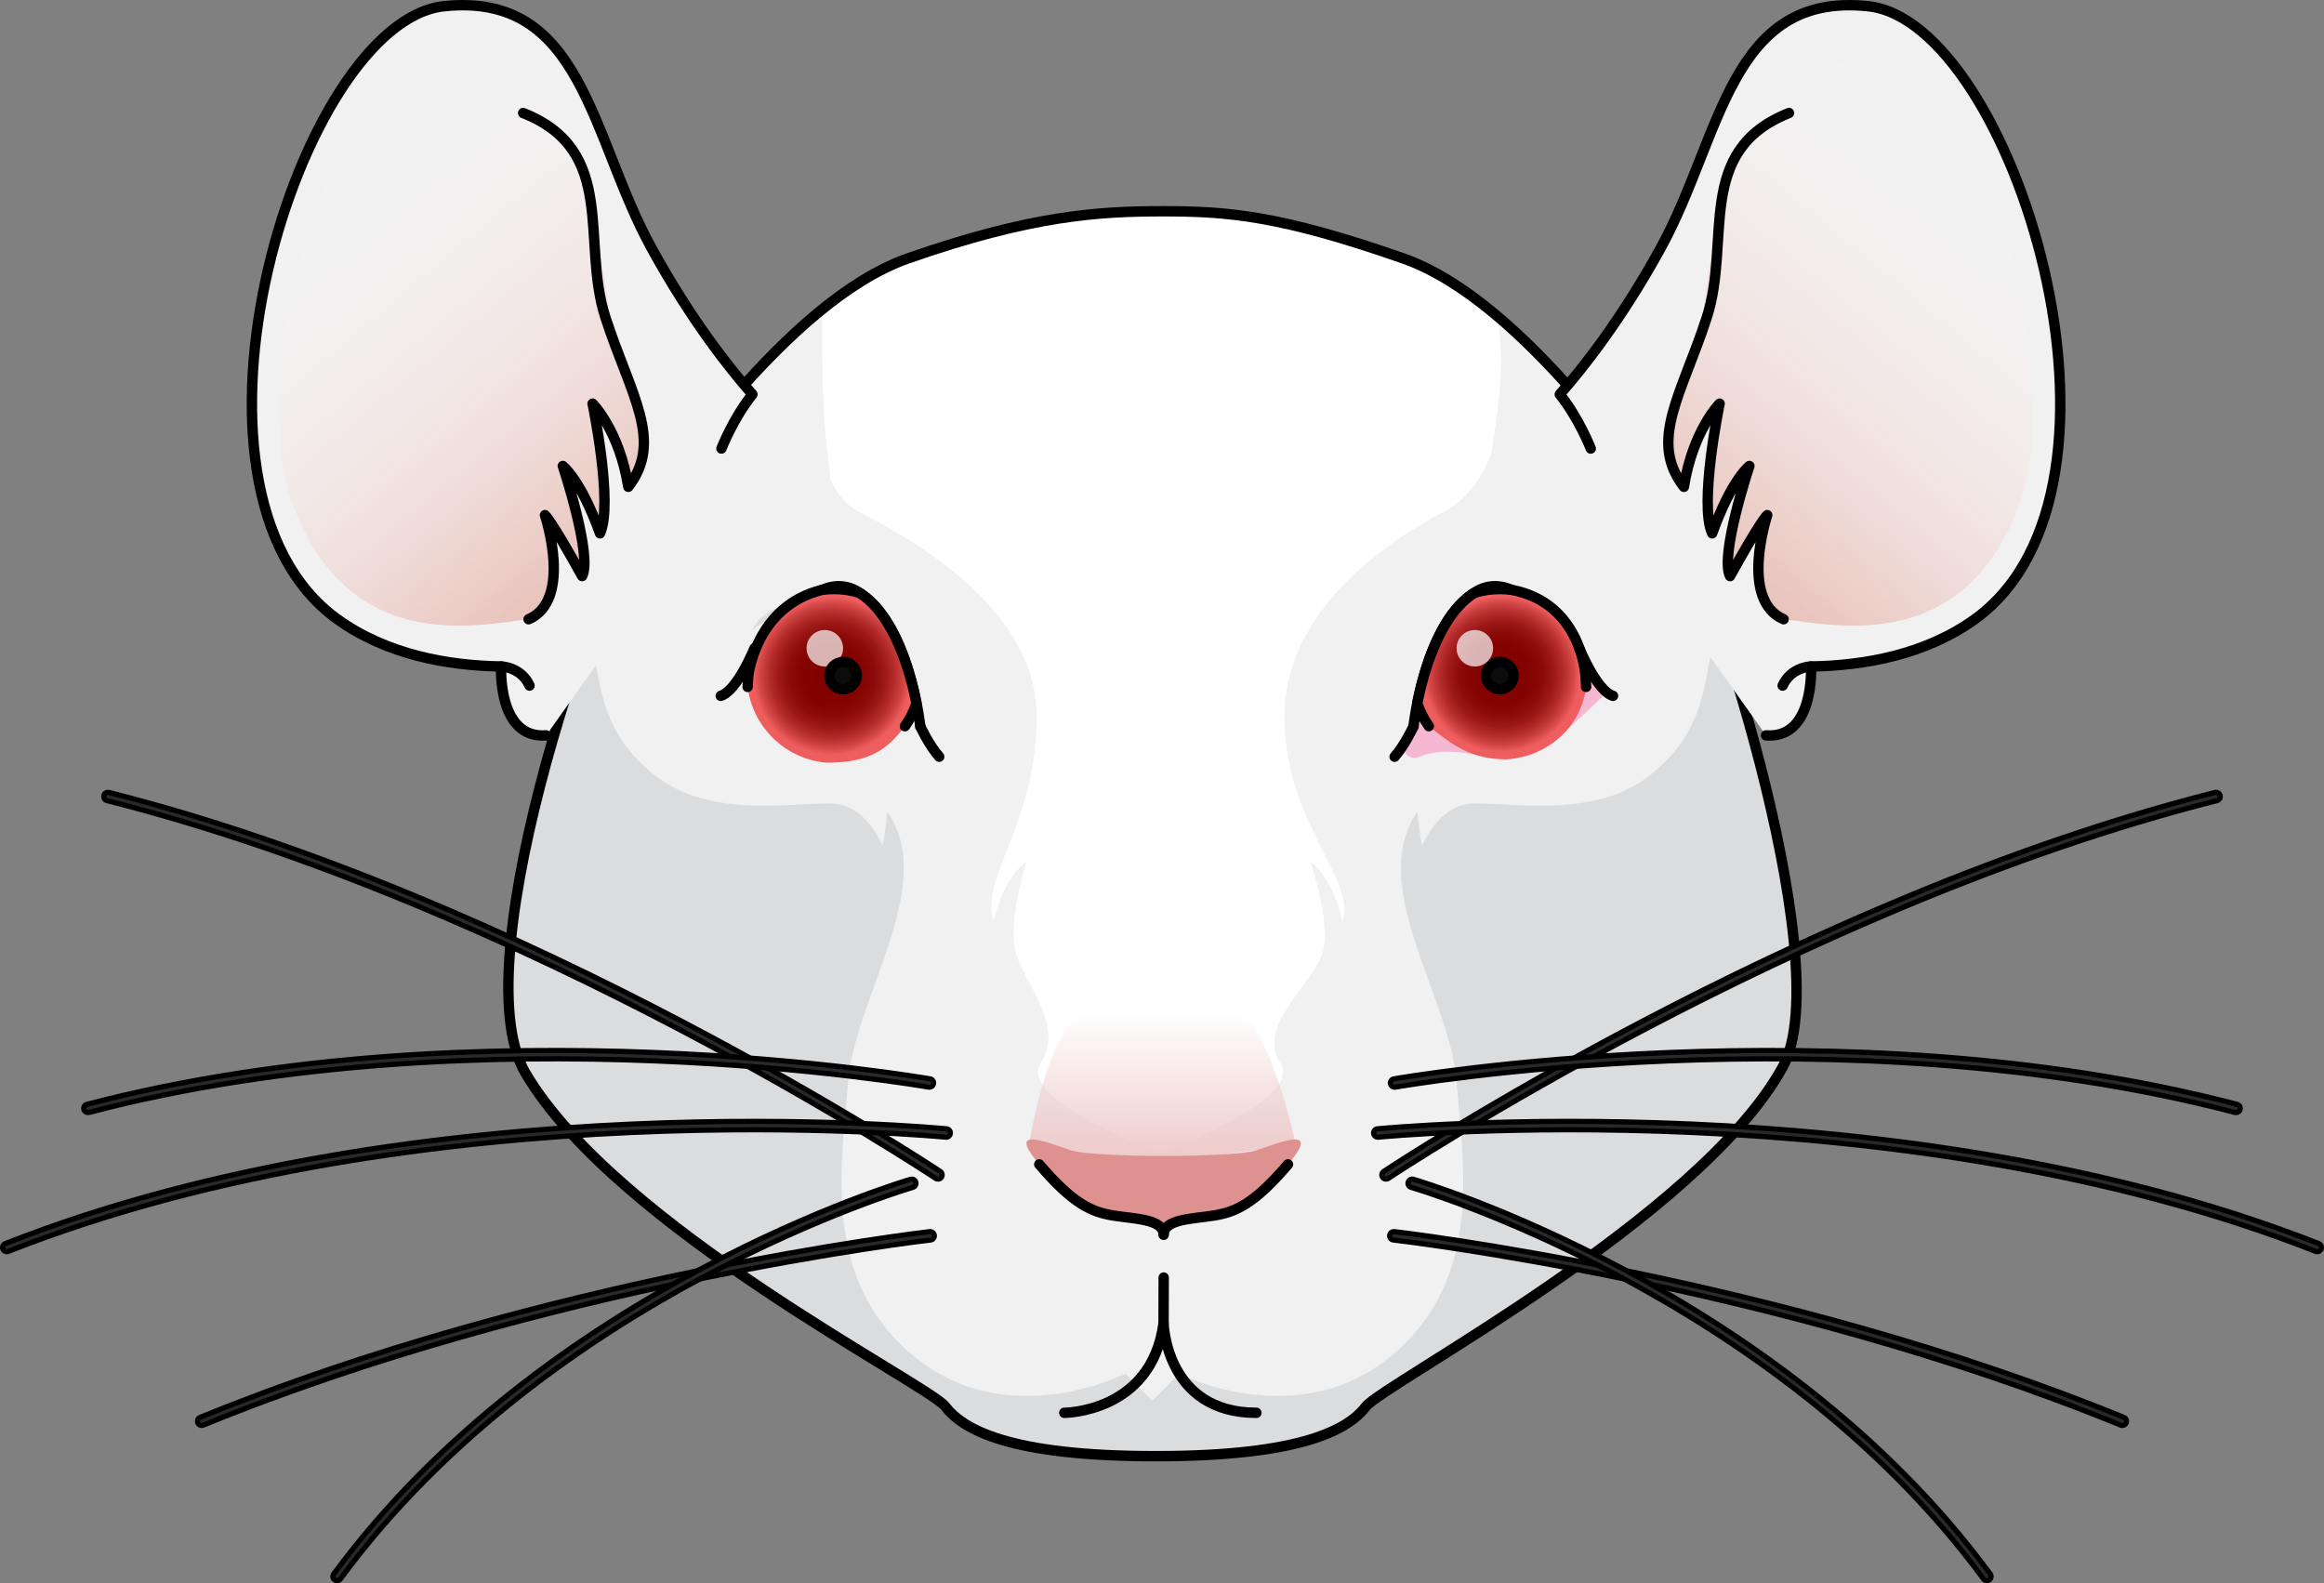 <?xml version="1.0" encoding="utf-8"?>
<!-- Generator: Adobe Illustrator 16.0.0, SVG Export Plug-In . SVG Version: 6.00 Build 0)  -->
<!DOCTYPE svg PUBLIC "-//W3C//DTD SVG 1.1//EN" "http://www.w3.org/Graphics/SVG/1.1/DTD/svg11.dtd">
<svg version="1.1" id="Layer_1" xmlns="http://www.w3.org/2000/svg" xmlns:xlink="http://www.w3.org/1999/xlink" x="0px" y="0px"
	 width="223.687px" height="152.4px" viewBox="0 0 223.687 152.4" enable-background="new 0 0 223.687 152.4" xml:space="preserve">
<rect x="0" y="0" width="223.687" height="152.4" fill="#808080" stroke="none"/>
<g>
	<path fill="#F1F1F2" d="M111.946,20.336c6.218,0,11.243,0.393,23.09,4.528c11.849,4.138,23.569,22.255,26.083,24.956
		c2.512,2.697,16.047,42.74,10.463,52.896c-7.998,14.545-38.429,30.505-40.104,32.665c-1.676,2.157-5.99,4.785-20.251,4.785
		c-14.259,0-18.574-2.628-20.248-4.785c-1.674-2.16-31.631-17.218-40.399-32.083c-6.518-11.05,8.246-50.781,10.757-53.479
		c2.514-2.701,14.235-20.818,26.082-24.956C99.268,20.729,105.728,20.336,111.946,20.336z"/>
	<path fill="#FFFFFF" d="M143.984,29.864c-2.872-2.132-5.904-3.937-8.948-5c-11.847-4.136-16.872-4.528-23.09-4.528
		c-6.218,0-12.679,0.393-24.527,4.528c-1.914,0.67-3.825,1.635-5.694,2.783c-0.098,0.073-1.21,1.232-2.612,3.048
		c0.012,4.805,0.056,9.668,0.71,14.43c0.045,0.331,0.073,0.66,0.093,0.989c0.581,1.315,1.445,2.461,2.741,3.135
		c4.91,2.549,16.973,9.136,17.115,19.478c0.142,10.34-5.551,15.863-4.136,19.976c0.992-4.396,3.159-5.771,3.159-5.771
		s-1.778,5.626-1.072,8.604c0.708,2.973,4.842,7.132,2.454,10.789c-2.013,3.084,7.89,7.239,11.052,8.471v0.357
		c0,0,0.176-0.065,0.474-0.178c0.297,0.112,0.474,0.178,0.474,0.178v-0.357c3.163-1.231,13.065-5.387,11.053-8.471
		c-2.389-3.657,3.412-7.816,4.121-10.789c0.706-2.978-1.223-8.604-1.223-8.604s2.091,1.375,3.083,5.771
		c1.417-4.112-5.72-9.636-5.578-19.976c0.145-10.342,10.46-16.929,15.369-19.478c2.354-1.224,3.741-3.541,4.556-5.625
		C144.238,38.962,144.984,34.564,143.984,29.864z"/>
	<path fill="#DBDCDD" d="M171.582,102.717c3.367-6.125-0.219-23.113-4.146-36.231c-1.465-2.025-2.438-2.537-2.574-4.182
		c-0.952,3.119-0.544,8.224-6.396,12.579c-5.854,4.355-14.973,1.906-17.629,2.587c-2.655,0.681-3.951,3.947-3.951,3.947
		s-0.197-0.681-0.472-3.267c-4.901,7.078,3.132,17.784,3.784,25.955s2.615,19.188-6.443,26.537s-20.261,1.574-20.261,1.574
		l-7.672,7.803c1.624,0.095,3.415,0.147,5.407,0.147c14.261,0,18.575-2.628,20.251-4.785
		C133.153,133.222,163.584,117.262,171.582,102.717z"/>
	<path fill="#DBDCDD" d="M50.249,102.717c-3.368-6.125,0.219-23.113,4.147-36.231c1.464-2.025,2.437-2.537,2.573-4.182
		c0.953,3.119,0.544,8.224,6.397,12.579s14.972,1.906,17.628,2.587s3.951,3.947,3.951,3.947s0.198-0.681,0.472-3.267
		c4.901,7.078-3.132,17.784-3.785,25.955s-2.614,19.188,6.444,26.537s20.261,1.574,20.261,1.574l7.672,7.803
		c-1.624,0.095-3.415,0.147-5.407,0.147c-14.261,0-18.576-2.628-20.251-4.785C88.677,133.222,58.247,117.262,50.249,102.717z"/>
	<path fill="none" stroke="#000000" stroke-linecap="round" stroke-linejoin="round" stroke-miterlimit="10" d="M111.946,20.336
		c6.218,0,11.243,0.393,23.09,4.528c11.849,4.138,23.569,22.255,26.083,24.956c2.512,2.697,16.047,42.74,10.463,52.896
		c-7.998,14.545-38.429,30.505-40.104,32.665c-1.676,2.157-5.99,4.785-20.251,4.785c-14.259,0-18.574-2.628-20.248-4.785
		c-1.674-2.16-31.631-17.218-40.399-32.083c-6.518-11.05,8.246-50.781,10.757-53.479c2.514-2.701,14.235-20.818,26.082-24.956
		C99.268,20.729,105.728,20.336,111.946,20.336z"/>
	<path fill="#F6B7D2" d="M134.953,71.879c0,0,0.444,1.512,1.689,0.961s2.901-0.647,5.313-0.205c2.41,0.442,4.87,0.585,6.472-0.492
		s5.885-4.997,6.169-5.553c-1.402-1.809-2.828-4.806-2.828-4.806l-4.793-0.854h-7.22l-3.229,6.228
		C136.525,67.158,137.061,70.131,134.953,71.879z"/>
	<linearGradient id="SVGID_1_" gradientUnits="userSpaceOnUse" x1="111.928" y1="112.407" x2="111.928" y2="94.522">
		<stop  offset="0" style="stop-color:#EEC8C7"/>
		<stop  offset="0.84" style="stop-color:#EEC8C7;stop-opacity:0"/>
	</linearGradient>
	<path fill="url(#SVGID_1_)" d="M112.818,111.735l11.899-1.515c0,0-1.997-10.167-5.461-12.878c-3.213-2.515-7.019-3.382-7.554-6.608
		c0-0.268,0-0.529,0-0.799c0,0.18-0.018,0.345-0.035,0.512c-0.017-0.167-0.035-0.332-0.035-0.512c0,0.27,0,0.531,0,0.799
		c-0.537,3.227-4.341,4.094-7.554,6.608c-3.464,2.711-4.939,12.354-4.939,12.354l9.908,4.515c0,0.005,3.128-1.791,3.128-1.791
		l0.205,0.369l0.486,0.069C112.867,112.859,112.818,111.74,112.818,111.735z"/>
	<path fill="#DD9290" d="M112.007,118.844c0-1.512,2.811-1.511,4.864-1.845c2.053-0.338,3.849-1.108,7.101-4.922
		c3.251-3.813-0.685-2.128-3.041-1.353c-2.2,0.724-15.661,0.724-17.859,0c-2.357-0.775-6.292-2.461-3.042,1.353
		c3.252,3.813,5.048,4.584,7.102,4.922c2.053,0.334,4.863,0.333,4.863,1.845"/>
	<path fill="none" stroke="#000000" stroke-linecap="round" stroke-linejoin="round" stroke-miterlimit="10" d="M100.029,112.077
		c3.252,3.813,5.048,4.584,7.102,4.922c2.053,0.334,4.863,0.333,4.863,1.845"/>
	<path fill="none" stroke="#000000" stroke-linecap="round" stroke-linejoin="round" stroke-miterlimit="10" d="M112.007,118.844
		c0-1.512,2.811-1.511,4.864-1.845c2.053-0.338,3.849-1.108,7.101-4.922"/>
	<g>
		<path fill="#292929" stroke="#000000" stroke-width="0.5" stroke-miterlimit="10" d="M133.369,113.496
			c-0.117-0.011-0.229-0.069-0.299-0.174c-0.123-0.188-0.074-0.438,0.111-0.563c0.393-0.262,39.574-26.266,80.016-36.48
			c0.22-0.056,0.438,0.074,0.492,0.293c0.055,0.217-0.076,0.435-0.293,0.491c-40.308,10.179-79.374,36.106-79.766,36.369
			C133.552,113.485,133.459,113.505,133.369,113.496z"/>
		<path fill="#292929" stroke="#000000" stroke-width="0.5" stroke-miterlimit="10" d="M132.554,109.463
			c-0.181-0.025-0.324-0.173-0.344-0.361c-0.023-0.223,0.139-0.423,0.361-0.444c0.497-0.048,50.237-4.85,90.609,11.047
			c0.206,0.084,0.309,0.316,0.228,0.525c-0.083,0.205-0.316,0.309-0.525,0.226c-40.189-15.822-89.734-11.041-90.229-10.993
			C132.62,109.466,132.586,109.468,132.554,109.463z"/>
		<path fill="#292929" stroke="#000000" stroke-width="0.5" stroke-miterlimit="10" d="M204.273,137.213
			c-0.051,0-0.102-0.011-0.152-0.03c-33.086-13.534-69.644-17.784-70.008-17.824c-0.222-0.024-0.383-0.226-0.356-0.446
			c0.024-0.223,0.226-0.376,0.448-0.359c0.365,0.042,37.028,4.302,70.223,17.882c0.206,0.082,0.307,0.321,0.221,0.527
			C204.584,137.118,204.434,137.213,204.273,137.213z"/>
		<path fill="#292929" stroke="#000000" stroke-width="0.5" stroke-miterlimit="10" d="M134.191,104.651
			c-0.176-0.016-0.326-0.15-0.36-0.333c-0.038-0.218,0.107-0.43,0.329-0.467c0.425-0.077,43.119-7.506,81.164,2.452
			c0.217,0.054,0.347,0.275,0.289,0.491c-0.055,0.217-0.281,0.335-0.494,0.289c-37.878-9.917-80.394-2.513-80.818-2.438
			C134.264,104.653,134.228,104.655,134.191,104.651z"/>
		<path fill="#292929" stroke="#000000" stroke-width="0.5" stroke-miterlimit="10" d="M191.242,152.15
			c-0.126,0-0.248-0.055-0.328-0.164c-20.178-27.417-54.752-37.594-55.098-37.694c-0.215-0.063-0.34-0.285-0.277-0.503
			c0.063-0.213,0.285-0.334,0.501-0.276c0.349,0.099,35.188,10.357,55.526,37.995c0.132,0.178,0.094,0.43-0.087,0.564
			C191.408,152.127,191.324,152.15,191.242,152.15z"/>
	</g>
	<g>
		<path fill="#292929" stroke="#000000" stroke-width="0.5" stroke-miterlimit="10" d="M90.317,113.496
			c0.117-0.011,0.228-0.069,0.299-0.174c0.123-0.188,0.074-0.438-0.111-0.563c-0.393-0.262-39.574-26.266-80.016-36.48
			c-0.219-0.056-0.437,0.074-0.492,0.293c-0.055,0.217,0.077,0.435,0.292,0.491c40.308,10.179,79.375,36.106,79.766,36.369
			C90.134,113.485,90.227,113.505,90.317,113.496z"/>
		<path fill="#292929" stroke="#000000" stroke-width="0.5" stroke-miterlimit="10" d="M91.132,109.463
			c0.181-0.025,0.324-0.173,0.344-0.361c0.023-0.223-0.139-0.423-0.361-0.444c-0.498-0.048-50.238-4.85-90.609,11.047
			c-0.207,0.084-0.309,0.316-0.228,0.525c0.083,0.205,0.316,0.309,0.525,0.226c40.189-15.822,89.734-11.041,90.229-10.993
			C91.066,109.466,91.1,109.468,91.132,109.463z"/>
		<path fill="#292929" stroke="#000000" stroke-width="0.5" stroke-miterlimit="10" d="M19.413,137.213
			c0.051,0,0.102-0.011,0.153-0.03c33.086-13.534,69.643-17.784,70.007-17.824c0.222-0.024,0.382-0.226,0.356-0.446
			c-0.024-0.223-0.225-0.376-0.448-0.359c-0.366,0.042-37.029,4.302-70.223,17.882c-0.206,0.082-0.306,0.321-0.221,0.527
			C19.102,137.118,19.252,137.213,19.413,137.213z"/>
		<path fill="#292929" stroke="#000000" stroke-width="0.5" stroke-miterlimit="10" d="M89.494,104.651
			c0.176-0.016,0.327-0.15,0.361-0.333c0.039-0.218-0.107-0.43-0.329-0.467c-0.425-0.077-43.119-7.506-81.165,2.452
			c-0.216,0.054-0.346,0.275-0.289,0.491c0.056,0.217,0.282,0.335,0.495,0.289c37.878-9.917,80.394-2.513,80.818-2.438
			C89.422,104.653,89.458,104.655,89.494,104.651z"/>
		<path fill="#292929" stroke="#000000" stroke-width="0.5" stroke-miterlimit="10" d="M32.444,152.15
			c0.126,0,0.248-0.055,0.328-0.164c20.178-27.417,54.751-37.594,55.098-37.694c0.215-0.063,0.34-0.285,0.277-0.503
			c-0.062-0.213-0.285-0.334-0.5-0.276c-0.349,0.099-35.188,10.357-55.526,37.995c-0.132,0.178-0.094,0.43,0.087,0.564
			C32.278,152.127,32.362,152.15,32.444,152.15z"/>
	</g>
	<g>
		<path fill="none" stroke="#000000" stroke-linecap="round" stroke-linejoin="round" stroke-miterlimit="10" d="M111.994,127.378
			c-1.156,8.615-9.556,8.615-9.556,8.615"/>
		<path fill="none" stroke="#000000" stroke-linecap="round" stroke-linejoin="round" stroke-miterlimit="10" d="M112.007,122.973
			l-0.013,4.405c0,0,0.197,8.615,8.934,8.615"/>
	</g>
	<g>
		<path fill="#F1F1F2" d="M148.161,40.047c0,0,5.779-5.424,11.676-16.159c5.897-10.733,6.59-24.702,19.983-23.288
			c13.925,1.473,27.812,46.431,10.22,59.031c-4.729,3.386-10.563,4.437-15.726,4.521c0,0,0.375,6.987-4.333,6.634"/>
		<linearGradient id="SVGID_2_" gradientUnits="userSpaceOnUse" x1="193.307" y1="16.955" x2="160.795" y2="55.924">
			<stop  offset="0" style="stop-color:#FFFFFF;stop-opacity:0"/>
			<stop  offset="0.995" style="stop-color:#E6B8AF"/>
		</linearGradient>
		<path fill="url(#SVGID_2_)" d="M171.673,59.607c-4.657-0.482-1.576-10.024-1.576-10.024s-0.57,0.429-3.58,5.87
			c-1.003-2.002,1.862-10.6,1.862-10.6s-1.719,1.293-3.58,6.484c-1.289-2.832,0.715-12.482,0.715-12.482s-2.578,2.563-3.437,8.006
			c-3.438-4.441,1.744-14.955,1.744-14.955s1.104-21.876,10.396-25.289c17.691-6.497,24.039,30.123,20.469,40.997
			C189.494,63.421,176.33,60.089,171.673,59.607z"/>
		<path fill="none" stroke="#000000" stroke-linecap="round" stroke-linejoin="round" stroke-miterlimit="10" d="M153.11,43.174
			c0,0-1.118-2.891-2.981-5.212c2.191-2.486,5.926-7.186,9.708-14.074c5.897-10.733,6.59-24.702,19.983-23.288
			c13.925,1.473,27.812,46.431,10.22,59.031c-4.729,3.386-10.563,4.437-15.726,4.521c0,0,0.375,6.987-4.333,6.634"/>
		<path fill="none" stroke="#000000" stroke-linecap="round" stroke-linejoin="round" stroke-miterlimit="10" d="M171.673,59.607
			c-4.296-1.862-1.576-10.024-1.576-10.024s-0.57,0.429-3.58,5.87c-1.003-2.002,1.862-10.6,1.862-10.6s-1.719,1.293-3.58,6.484
			c-1.289-2.832,0.715-12.482,0.715-12.482s-2.578,2.563-3.437,8.006c-3.438-4.441-0.211-8.885,2.192-16.277
			c2.404-7.391-1.215-16.079,7.925-19.705"/>
		<path fill="none" stroke="#000000" stroke-linecap="round" stroke-linejoin="round" stroke-miterlimit="10" d="M174.314,64.151
			c0,0-1.905,0.032-2.732,1.842"/>
	</g>
	<g>
		<path fill="#F1F1F2" d="M74.389,40.047c0,0-5.779-5.424-11.676-16.159C56.816,13.154,56.124-0.814,42.73,0.6
			C28.805,2.072,14.918,47.03,32.51,59.631c4.729,3.386,10.563,4.437,15.726,4.521c0,0-0.375,6.987,4.333,6.634"/>
		
			<linearGradient id="SVGID_3_" gradientUnits="userSpaceOnUse" x1="-2878.521" y1="16.954" x2="-2911.032" y2="55.924" gradientTransform="matrix(-1 0 0 1 -2849.278 0)">
			<stop  offset="0" style="stop-color:#FFFFFF;stop-opacity:0"/>
			<stop  offset="0.995" style="stop-color:#E6B8AF"/>
		</linearGradient>
		<path fill="url(#SVGID_3_)" d="M50.877,59.607c4.657-0.482,1.576-10.024,1.576-10.024s0.57,0.429,3.58,5.87
			c1.003-2.002-1.862-10.6-1.862-10.6s1.719,1.293,3.58,6.484c1.29-2.832-0.714-12.482-0.714-12.482s2.577,2.563,3.436,8.006
			c3.438-4.441-1.744-14.955-1.744-14.955S57.625,10.03,48.334,6.617C30.643,0.12,24.294,36.74,27.865,47.614
			C33.056,63.421,46.22,60.089,50.877,59.607z"/>
		<path fill="none" stroke="#000000" stroke-linecap="round" stroke-linejoin="round" stroke-miterlimit="10" d="M69.44,43.174
			c0,0,1.118-2.891,2.981-5.212c-2.191-2.486-5.925-7.186-9.708-14.074C56.816,13.154,56.124-0.814,42.73,0.6
			C28.805,2.072,14.918,47.03,32.51,59.631c4.729,3.386,10.563,4.437,15.726,4.521c0,0-0.375,6.987,4.333,6.634"/>
		<path fill="none" stroke="#000000" stroke-linecap="round" stroke-linejoin="round" stroke-miterlimit="10" d="M50.877,59.607
			c4.296-1.862,1.576-10.024,1.576-10.024s0.57,0.429,3.58,5.87c1.003-2.002-1.862-10.6-1.862-10.6s1.719,1.293,3.58,6.484
			c1.29-2.832-0.714-12.482-0.714-12.482s2.577,2.563,3.436,8.006c3.438-4.441,0.211-8.885-2.192-16.277
			c-2.404-7.391,1.215-16.079-7.925-19.705"/>
		<path fill="none" stroke="#000000" stroke-linecap="round" stroke-linejoin="round" stroke-miterlimit="10" d="M48.236,64.151
			c0,0,1.905,0.032,2.732,1.842"/>
	</g>
	<path fill="#DBDCDD" d="M138.112,62.253c0,0,6.521-2.333,12.692,4.337c-1.291-4.208-6.172-6.67-6.172-6.67s3.926-1.612,6.549,0.685
		C149.552,57.153,142.584,56.642,138.112,62.253z"/>
	<path fill="#DBDCDD" d="M85.471,62.143c0,0-6.553-2.236-12.628,4.521c1.23-4.226,6.076-6.758,6.076-6.758s-3.949-1.555-6.539,0.777
		C73.959,57.208,80.918,56.597,85.471,62.143z"/>
	<g>
		<g>
			<path fill="none" stroke="#000000" stroke-linecap="round" stroke-linejoin="round" stroke-miterlimit="10" d="M88.578,69.921
				c0,0-1.085-10.174-6.104-13.023c-5.019-2.846-10.443,8.141-10.443,8.141"/>
			<radialGradient id="SVGID_4_" cx="80.088" cy="65.058" r="8.243" gradientUnits="userSpaceOnUse">
				<stop  offset="0.173" style="stop-color:#810200"/>
				<stop  offset="0.365" style="stop-color:#840402"/>
				<stop  offset="0.501" style="stop-color:#8D0C0A"/>
				<stop  offset="0.62" style="stop-color:#9D1918"/>
				<stop  offset="0.73" style="stop-color:#B32C2B"/>
				<stop  offset="0.832" style="stop-color:#CF4343"/>
				<stop  offset="0.921" style="stop-color:#EF5E5E"/>
			</radialGradient>
			<path fill="url(#SVGID_4_)" d="M71.961,66.121c0.49,3.908,3.671,6.979,7.631,7.295c4.251,0,5.878-1.383,7.509-3.514
				c0.473-0.67,0.851-1.407,1.112-2.201c-0.611-3.087-2.14-8.518-5.507-10.64c-0.772-0.236-1.592-0.362-2.441-0.362
				c-0.39,0-0.769,0.033-1.144,0.082c-6.307,1.672-7.093,8.257-7.093,8.257S71.98,65.468,71.961,66.121z"/>
			<path fill="none" stroke="#000000" stroke-linecap="round" stroke-linejoin="round" stroke-miterlimit="10" d="M87.102,69.902
				c0.473-0.67,0.851-1.407,1.112-2.201c-0.611-3.087-2.14-8.518-5.507-10.64c-0.772-0.236-1.592-0.362-2.441-0.362
				c-0.39,0-0.769,0.033-1.144,0.082c-6.403,1.572-7.093,8.257-7.093,8.257s-0.05,0.43-0.068,1.083"/>
		</g>
		<circle opacity="0.7" fill="#FFFFFF" cx="79.389" cy="62.399" r="1.756"/>
		<path fill="none" stroke="#000000" stroke-linecap="round" stroke-linejoin="round" stroke-miterlimit="10" d="M136.053,69.921
			c0,0,1.084-10.174,6.102-13.023c5.021-2.846,10.445,8.141,10.445,8.141"/>
		<radialGradient id="SVGID_5_" cx="144.539" cy="64.897" r="8.163" gradientUnits="userSpaceOnUse">
			<stop  offset="0.173" style="stop-color:#810200"/>
			<stop  offset="0.365" style="stop-color:#840402"/>
			<stop  offset="0.501" style="stop-color:#8D0C0A"/>
			<stop  offset="0.62" style="stop-color:#9D1918"/>
			<stop  offset="0.73" style="stop-color:#B32C2B"/>
			<stop  offset="0.832" style="stop-color:#CF4343"/>
			<stop  offset="0.921" style="stop-color:#EF5E5E"/>
		</radialGradient>
		<path fill="url(#SVGID_5_)" d="M152.666,66.121c-0.488,3.908-3.67,6.659-7.63,6.975c-3.55,0-5.306-1.468-7.511-3.193
			c-0.473-0.67-0.85-1.407-1.112-2.201c0.612-3.087,2.142-8.518,5.507-10.64c0.773-0.236,1.592-0.362,2.443-0.362
			c0.388,0,0.768,0.033,1.143,0.082c6.08,1.187,7.094,8.257,7.094,8.257S152.65,65.468,152.666,66.121z"/>
		
			<circle fill="#0C0C0C" stroke="#000000" stroke-linecap="round" stroke-linejoin="round" stroke-miterlimit="10" cx="144.363" cy="65.033" r="1.316"/>
		
			<circle fill="#0C0C0C" stroke="#000000" stroke-linecap="round" stroke-linejoin="round" stroke-miterlimit="10" cx="81.145" cy="65.033" r="1.315"/>
		<path fill="none" stroke="#000000" stroke-linecap="round" stroke-linejoin="round" stroke-miterlimit="10" d="M137.525,69.902
			c-0.473-0.67-0.85-1.407-1.112-2.201c0.612-3.087,2.142-8.518,5.507-10.64c0.773-0.236,1.592-0.362,2.443-0.362
			c0.388,0,0.768,0.033,1.143,0.082c6.758,1.283,7.094,8.257,7.094,8.257s0.051,0.43,0.066,1.083"/>
		<circle opacity="0.7" fill="#FFFFFF" cx="141.954" cy="62.399" r="1.757"/>
		<path fill="none" stroke="#000000" stroke-linecap="round" stroke-linejoin="round" stroke-miterlimit="10" d="M152.008,62.399
			c0,0,1.66,4.099,3.249,4.584"/>
		<path fill="none" stroke="#000000" stroke-linecap="round" stroke-linejoin="round" stroke-miterlimit="10" d="M136.053,69.921
			c0,0-0.844,1.813-1.82,2.919"/>
		<path fill="none" stroke="#000000" stroke-linecap="round" stroke-linejoin="round" stroke-miterlimit="10" d="M72.622,62.399
			c0,0-1.661,4.099-3.25,4.584"/>
		<path fill="none" stroke="#000000" stroke-linecap="round" stroke-linejoin="round" stroke-miterlimit="10" d="M88.578,69.921
			c0,0,0.84,1.813,1.82,2.919"/>
	</g>
</g>
</svg>
